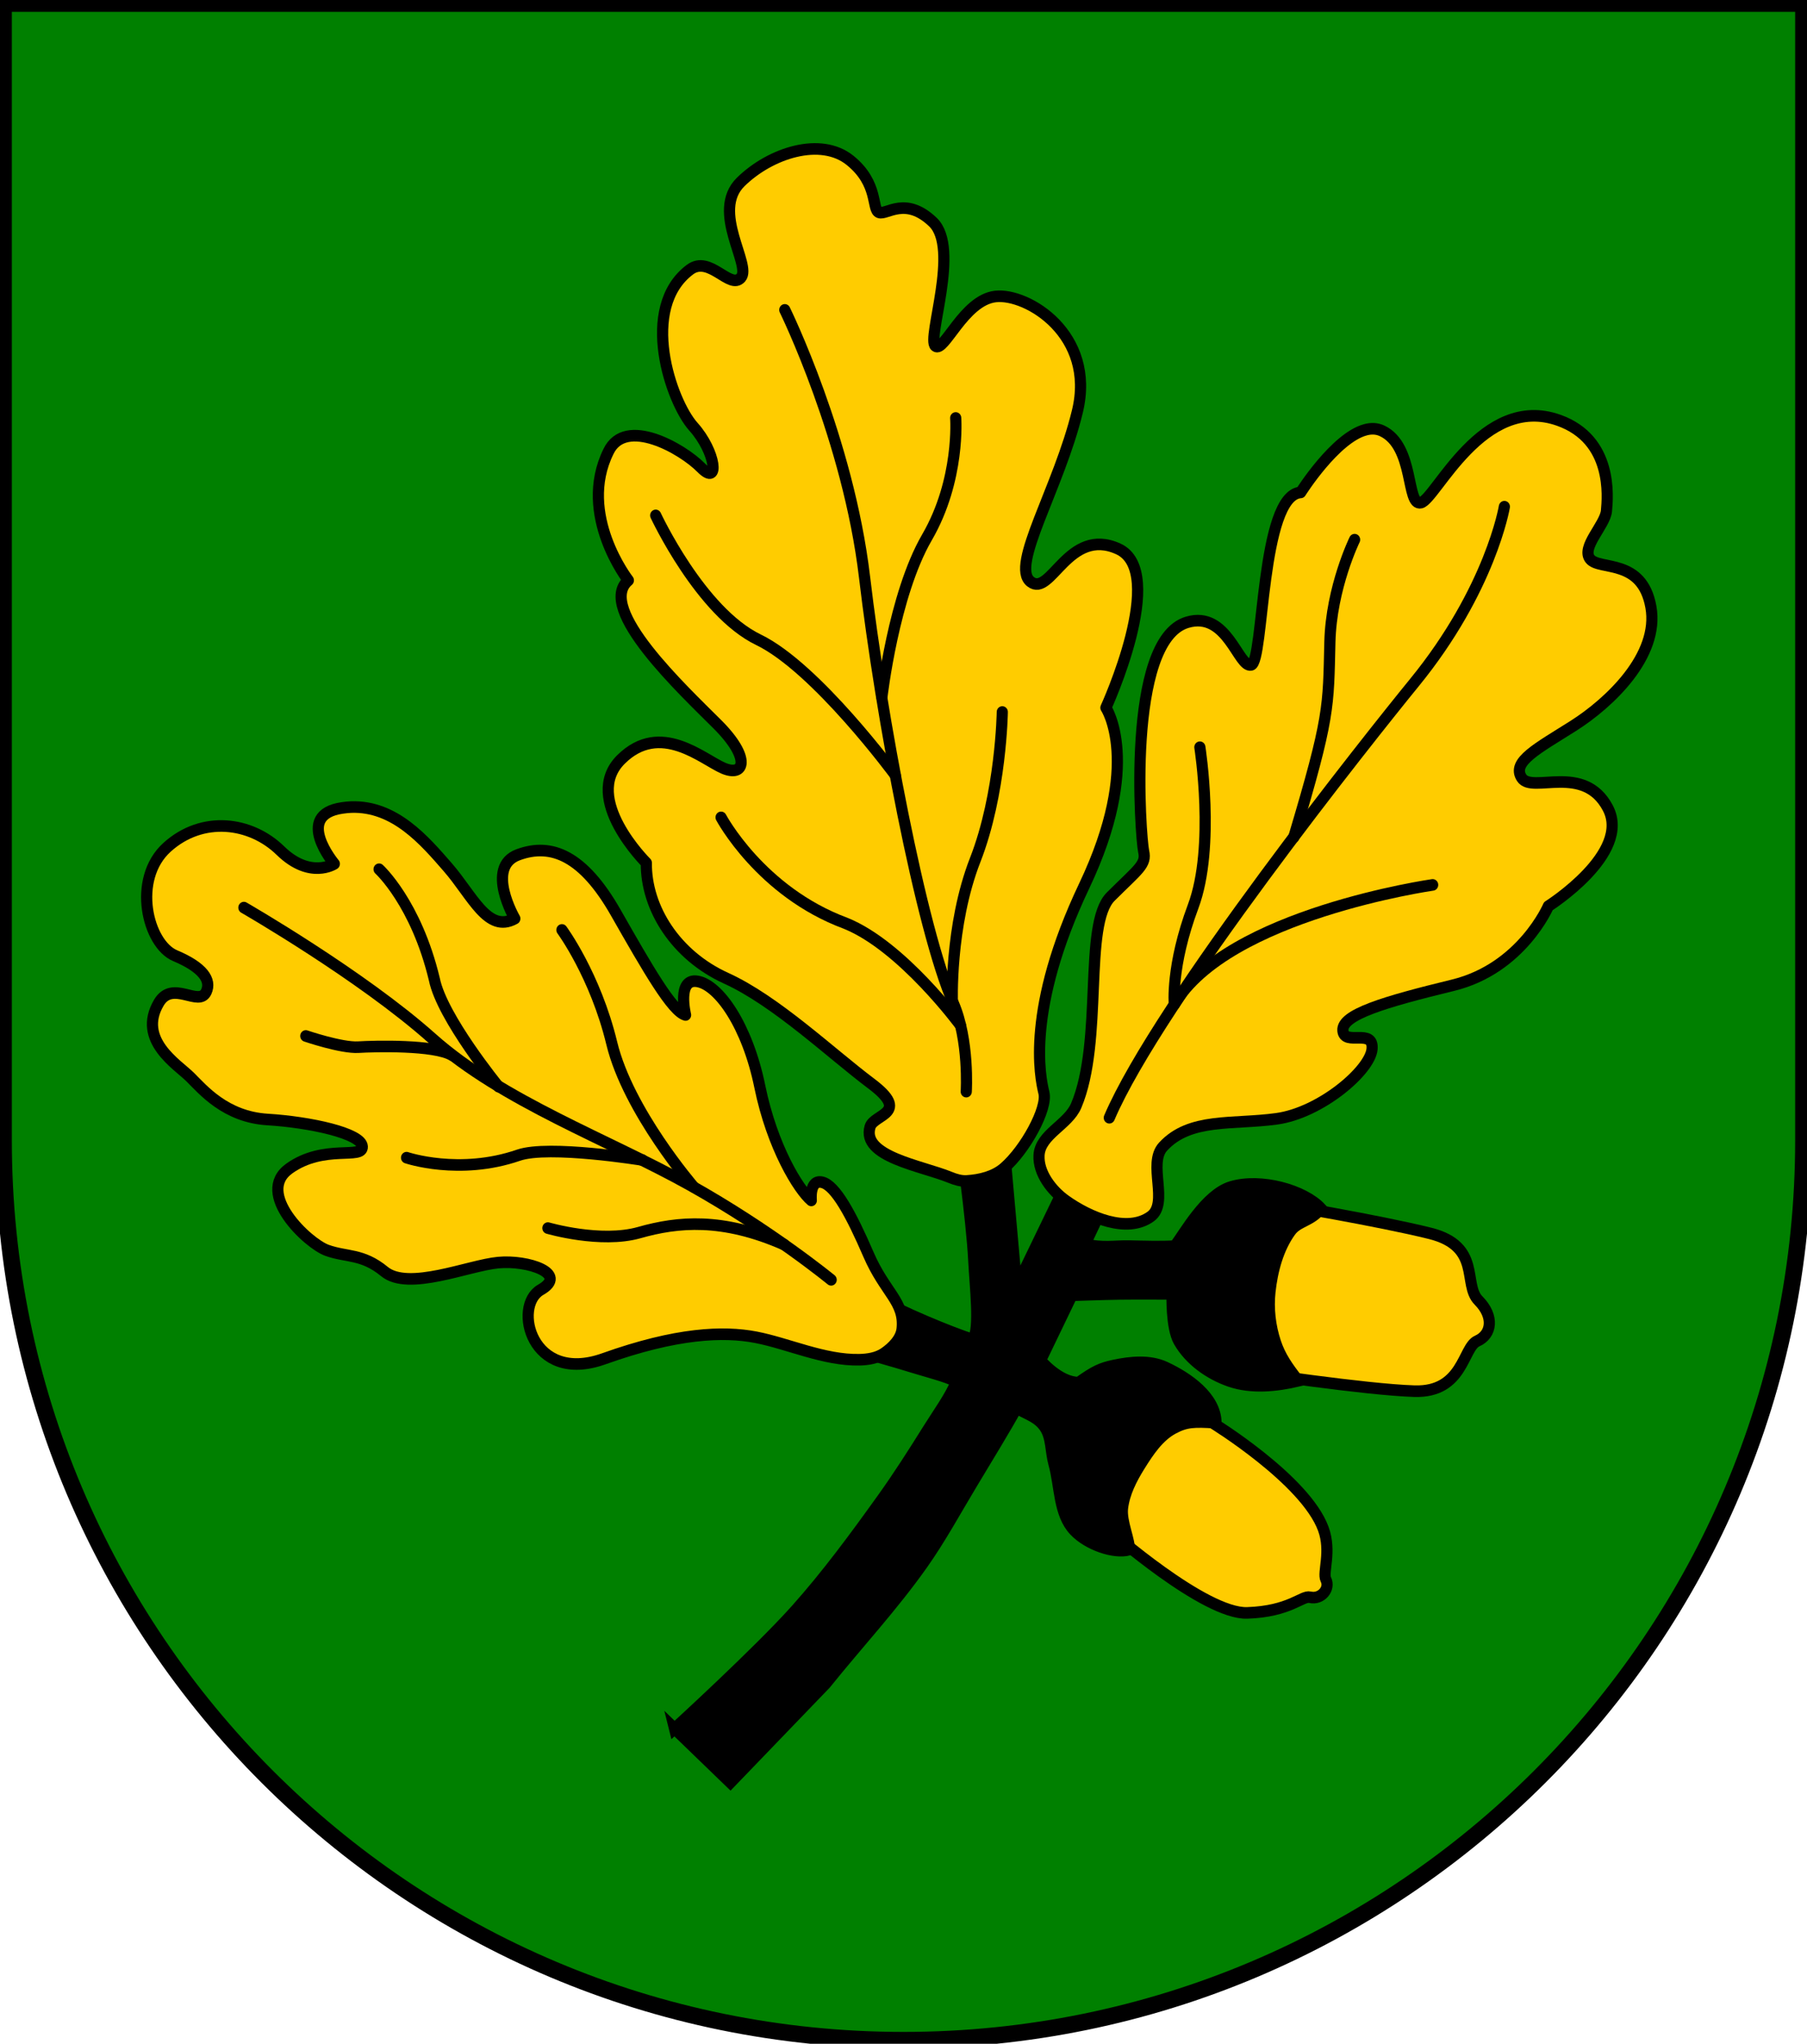 <?xml version="1.0" encoding="UTF-8" standalone="no"?>
<!-- Created with Inkscape (http://www.inkscape.org/) -->

<svg
   xmlns:dc="http://purl.org/dc/elements/1.1/"
   xmlns:cc="http://creativecommons.org/ns#"
   xmlns:rdf="http://www.w3.org/1999/02/22-rdf-syntax-ns#"
   xmlns:svg="http://www.w3.org/2000/svg"
   xmlns="http://www.w3.org/2000/svg"
   xmlns:sodipodi="http://sodipodi.sourceforge.net/DTD/sodipodi-0.dtd"
   xmlns:inkscape="http://www.inkscape.org/namespaces/inkscape"
   width="763"
   height="863"
   id="svg2"
   version="1.1"
   inkscape:version="0.48.0 r9654"
   sodipodi:docname="Wappen_Familie_Eychgras.svg">
  <defs
     id="defs4">
    <inkscape:perspective
       sodipodi:type="inkscape:persp3d"
       inkscape:vp_x="0 : 526.18109 : 1"
       inkscape:vp_y="0 : 1000 : 0"
       inkscape:vp_z="744.09448 : 526.18109 : 1"
       inkscape:persp3d-origin="372.04724 : 350.78739 : 1"
       id="perspective10" />
    <inkscape:perspective
       id="perspective2828"
       inkscape:persp3d-origin="0.5 : 0.33333333 : 1"
       inkscape:vp_z="1 : 0.5 : 1"
       inkscape:vp_y="0 : 1000 : 0"
       inkscape:vp_x="0 : 0.5 : 1"
       sodipodi:type="inkscape:persp3d" />
    <inkscape:perspective
       id="perspective2828-7"
       inkscape:persp3d-origin="0.5 : 0.33333333 : 1"
       inkscape:vp_z="1 : 0.5 : 1"
       inkscape:vp_y="0 : 1000 : 0"
       inkscape:vp_x="0 : 0.5 : 1"
       sodipodi:type="inkscape:persp3d" />
    <inkscape:perspective
       id="perspective3640"
       inkscape:persp3d-origin="0.5 : 0.33333333 : 1"
       inkscape:vp_z="1 : 0.5 : 1"
       inkscape:vp_y="0 : 1000 : 0"
       inkscape:vp_x="0 : 0.5 : 1"
       sodipodi:type="inkscape:persp3d" />
    <inkscape:perspective
       id="perspective3670"
       inkscape:persp3d-origin="0.5 : 0.33333333 : 1"
       inkscape:vp_z="1 : 0.5 : 1"
       inkscape:vp_y="0 : 1000 : 0"
       inkscape:vp_x="0 : 0.5 : 1"
       sodipodi:type="inkscape:persp3d" />
    <inkscape:perspective
       id="perspective3693"
       inkscape:persp3d-origin="0.5 : 0.33333333 : 1"
       inkscape:vp_z="1 : 0.5 : 1"
       inkscape:vp_y="0 : 1000 : 0"
       inkscape:vp_x="0 : 0.5 : 1"
       sodipodi:type="inkscape:persp3d" />
    <inkscape:perspective
       id="perspective3720"
       inkscape:persp3d-origin="0.5 : 0.33333333 : 1"
       inkscape:vp_z="1 : 0.5 : 1"
       inkscape:vp_y="0 : 1000 : 0"
       inkscape:vp_x="0 : 0.5 : 1"
       sodipodi:type="inkscape:persp3d" />
    <inkscape:perspective
       id="perspective3747"
       inkscape:persp3d-origin="0.5 : 0.33333333 : 1"
       inkscape:vp_z="1 : 0.5 : 1"
       inkscape:vp_y="0 : 1000 : 0"
       inkscape:vp_x="0 : 0.5 : 1"
       sodipodi:type="inkscape:persp3d" />
    <inkscape:perspective
       id="perspective3763"
       inkscape:persp3d-origin="0.5 : 0.33333333 : 1"
       inkscape:vp_z="1 : 0.5 : 1"
       inkscape:vp_y="0 : 1000 : 0"
       inkscape:vp_x="0 : 0.5 : 1"
       sodipodi:type="inkscape:persp3d" />
    <inkscape:perspective
       id="perspective3792"
       inkscape:persp3d-origin="0.5 : 0.33333333 : 1"
       inkscape:vp_z="1 : 0.5 : 1"
       inkscape:vp_y="0 : 1000 : 0"
       inkscape:vp_x="0 : 0.5 : 1"
       sodipodi:type="inkscape:persp3d" />
    <inkscape:perspective
       id="perspective3814"
       inkscape:persp3d-origin="0.5 : 0.33333333 : 1"
       inkscape:vp_z="1 : 0.5 : 1"
       inkscape:vp_y="0 : 1000 : 0"
       inkscape:vp_x="0 : 0.5 : 1"
       sodipodi:type="inkscape:persp3d" />
    <inkscape:perspective
       id="perspective3841"
       inkscape:persp3d-origin="0.5 : 0.33333333 : 1"
       inkscape:vp_z="1 : 0.5 : 1"
       inkscape:vp_y="0 : 1000 : 0"
       inkscape:vp_x="0 : 0.5 : 1"
       sodipodi:type="inkscape:persp3d" />
    <inkscape:perspective
       id="perspective3841-5"
       inkscape:persp3d-origin="0.5 : 0.33333333 : 1"
       inkscape:vp_z="1 : 0.5 : 1"
       inkscape:vp_y="0 : 1000 : 0"
       inkscape:vp_x="0 : 0.5 : 1"
       sodipodi:type="inkscape:persp3d" />
    <inkscape:perspective
       id="perspective3872"
       inkscape:persp3d-origin="0.5 : 0.33333333 : 1"
       inkscape:vp_z="1 : 0.5 : 1"
       inkscape:vp_y="0 : 1000 : 0"
       inkscape:vp_x="0 : 0.5 : 1"
       sodipodi:type="inkscape:persp3d" />
    <inkscape:perspective
       id="perspective3898"
       inkscape:persp3d-origin="0.5 : 0.33333333 : 1"
       inkscape:vp_z="1 : 0.5 : 1"
       inkscape:vp_y="0 : 1000 : 0"
       inkscape:vp_x="0 : 0.5 : 1"
       sodipodi:type="inkscape:persp3d" />
    <inkscape:perspective
       id="perspective3920"
       inkscape:persp3d-origin="0.5 : 0.33333333 : 1"
       inkscape:vp_z="1 : 0.5 : 1"
       inkscape:vp_y="0 : 1000 : 0"
       inkscape:vp_x="0 : 0.5 : 1"
       sodipodi:type="inkscape:persp3d" />
    <inkscape:perspective
       id="perspective2860"
       inkscape:persp3d-origin="0.5 : 0.33333333 : 1"
       inkscape:vp_z="1 : 0.5 : 1"
       inkscape:vp_y="0 : 1000 : 0"
       inkscape:vp_x="0 : 0.5 : 1"
       sodipodi:type="inkscape:persp3d" />
    <inkscape:perspective
       id="perspective3672"
       inkscape:persp3d-origin="0.5 : 0.33333333 : 1"
       inkscape:vp_z="1 : 0.5 : 1"
       inkscape:vp_y="0 : 1000 : 0"
       inkscape:vp_x="0 : 0.5 : 1"
       sodipodi:type="inkscape:persp3d" />
    <inkscape:perspective
       id="perspective3695"
       inkscape:persp3d-origin="0.5 : 0.33333333 : 1"
       inkscape:vp_z="1 : 0.5 : 1"
       inkscape:vp_y="0 : 1000 : 0"
       inkscape:vp_x="0 : 0.5 : 1"
       sodipodi:type="inkscape:persp3d" />
    <inkscape:perspective
       id="perspective3261"
       inkscape:persp3d-origin="0.5 : 0.33333333 : 1"
       inkscape:vp_z="1 : 0.5 : 1"
       inkscape:vp_y="0 : 1000 : 0"
       inkscape:vp_x="0 : 0.5 : 1"
       sodipodi:type="inkscape:persp3d" />
    <inkscape:perspective
       id="perspective2828-1"
       inkscape:persp3d-origin="0.5 : 0.33333333 : 1"
       inkscape:vp_z="1 : 0.5 : 1"
       inkscape:vp_y="0 : 1000 : 0"
       inkscape:vp_x="0 : 0.5 : 1"
       sodipodi:type="inkscape:persp3d" />
    <inkscape:perspective
       id="perspective3652"
       inkscape:persp3d-origin="0.5 : 0.33333333 : 1"
       inkscape:vp_z="1 : 0.5 : 1"
       inkscape:vp_y="0 : 1000 : 0"
       inkscape:vp_x="0 : 0.5 : 1"
       sodipodi:type="inkscape:persp3d" />
    <inkscape:perspective
       id="perspective3652-2"
       inkscape:persp3d-origin="0.5 : 0.33333333 : 1"
       inkscape:vp_z="1 : 0.5 : 1"
       inkscape:vp_y="0 : 1000 : 0"
       inkscape:vp_x="0 : 0.5 : 1"
       sodipodi:type="inkscape:persp3d" />
    <inkscape:perspective
       id="perspective3652-5"
       inkscape:persp3d-origin="0.5 : 0.33333333 : 1"
       inkscape:vp_z="1 : 0.5 : 1"
       inkscape:vp_y="0 : 1000 : 0"
       inkscape:vp_x="0 : 0.5 : 1"
       sodipodi:type="inkscape:persp3d" />
    <inkscape:perspective
       id="perspective3727"
       inkscape:persp3d-origin="0.5 : 0.33333333 : 1"
       inkscape:vp_z="1 : 0.5 : 1"
       inkscape:vp_y="0 : 1000 : 0"
       inkscape:vp_x="0 : 0.5 : 1"
       sodipodi:type="inkscape:persp3d" />
    <inkscape:perspective
       id="perspective3843"
       inkscape:persp3d-origin="0.5 : 0.33333333 : 1"
       inkscape:vp_z="1 : 0.5 : 1"
       inkscape:vp_y="0 : 1000 : 0"
       inkscape:vp_x="0 : 0.5 : 1"
       sodipodi:type="inkscape:persp3d" />
    <inkscape:perspective
       id="perspective3970"
       inkscape:persp3d-origin="0.5 : 0.33333333 : 1"
       inkscape:vp_z="1 : 0.5 : 1"
       inkscape:vp_y="0 : 1000 : 0"
       inkscape:vp_x="0 : 0.5 : 1"
       sodipodi:type="inkscape:persp3d" />
    <inkscape:perspective
       id="perspective4007"
       inkscape:persp3d-origin="0.5 : 0.33333333 : 1"
       inkscape:vp_z="1 : 0.5 : 1"
       inkscape:vp_y="0 : 1000 : 0"
       inkscape:vp_x="0 : 0.5 : 1"
       sodipodi:type="inkscape:persp3d" />
    <inkscape:perspective
       id="perspective4062"
       inkscape:persp3d-origin="0.5 : 0.33333333 : 1"
       inkscape:vp_z="1 : 0.5 : 1"
       inkscape:vp_y="0 : 1000 : 0"
       inkscape:vp_x="0 : 0.5 : 1"
       sodipodi:type="inkscape:persp3d" />
    <inkscape:perspective
       id="perspective4153"
       inkscape:persp3d-origin="0.5 : 0.33333333 : 1"
       inkscape:vp_z="1 : 0.5 : 1"
       inkscape:vp_y="0 : 1000 : 0"
       inkscape:vp_x="0 : 0.5 : 1"
       sodipodi:type="inkscape:persp3d" />
    <inkscape:perspective
       id="perspective4316"
       inkscape:persp3d-origin="0.5 : 0.33333333 : 1"
       inkscape:vp_z="1 : 0.5 : 1"
       inkscape:vp_y="0 : 1000 : 0"
       inkscape:vp_x="0 : 0.5 : 1"
       sodipodi:type="inkscape:persp3d" />
    <inkscape:perspective
       id="perspective4316-9"
       inkscape:persp3d-origin="0.5 : 0.33333333 : 1"
       inkscape:vp_z="1 : 0.5 : 1"
       inkscape:vp_y="0 : 1000 : 0"
       inkscape:vp_x="0 : 0.5 : 1"
       sodipodi:type="inkscape:persp3d" />
    <inkscape:perspective
       id="perspective2898"
       inkscape:persp3d-origin="0.5 : 0.33333333 : 1"
       inkscape:vp_z="1 : 0.5 : 1"
       inkscape:vp_y="0 : 1000 : 0"
       inkscape:vp_x="0 : 0.5 : 1"
       sodipodi:type="inkscape:persp3d" />
    <inkscape:perspective
       id="perspective3337"
       inkscape:persp3d-origin="0.5 : 0.33333333 : 1"
       inkscape:vp_z="1 : 0.5 : 1"
       inkscape:vp_y="0 : 1000 : 0"
       inkscape:vp_x="0 : 0.5 : 1"
       sodipodi:type="inkscape:persp3d" />
    <inkscape:perspective
       id="perspective3373"
       inkscape:persp3d-origin="0.5 : 0.33333333 : 1"
       inkscape:vp_z="1 : 0.5 : 1"
       inkscape:vp_y="0 : 1000 : 0"
       inkscape:vp_x="0 : 0.5 : 1"
       sodipodi:type="inkscape:persp3d" />
    <inkscape:perspective
       id="perspective2996"
       inkscape:persp3d-origin="0.5 : 0.33333333 : 1"
       inkscape:vp_z="1 : 0.5 : 1"
       inkscape:vp_y="0 : 1000 : 0"
       inkscape:vp_x="0 : 0.5 : 1"
       sodipodi:type="inkscape:persp3d" />
    <inkscape:perspective
       id="perspective3149"
       inkscape:persp3d-origin="0.5 : 0.33333333 : 1"
       inkscape:vp_z="1 : 0.5 : 1"
       inkscape:vp_y="0 : 1000 : 0"
       inkscape:vp_x="0 : 0.5 : 1"
       sodipodi:type="inkscape:persp3d" />
    <inkscape:perspective
       id="perspective3758"
       inkscape:persp3d-origin="0.5 : 0.33333333 : 1"
       inkscape:vp_z="1 : 0.5 : 1"
       inkscape:vp_y="0 : 1000 : 0"
       inkscape:vp_x="0 : 0.5 : 1"
       sodipodi:type="inkscape:persp3d" />
    <inkscape:perspective
       id="perspective3742"
       inkscape:persp3d-origin="0.5 : 0.33333333 : 1"
       inkscape:vp_z="1 : 0.5 : 1"
       inkscape:vp_y="0 : 1000 : 0"
       inkscape:vp_x="0 : 0.5 : 1"
       sodipodi:type="inkscape:persp3d" />
    <inkscape:perspective
       id="perspective3773"
       inkscape:persp3d-origin="0.5 : 0.33333333 : 1"
       inkscape:vp_z="1 : 0.5 : 1"
       inkscape:vp_y="0 : 1000 : 0"
       inkscape:vp_x="0 : 0.5 : 1"
       sodipodi:type="inkscape:persp3d" />
    <inkscape:perspective
       id="perspective3884"
       inkscape:persp3d-origin="0.5 : 0.33333333 : 1"
       inkscape:vp_z="1 : 0.5 : 1"
       inkscape:vp_y="0 : 1000 : 0"
       inkscape:vp_x="0 : 0.5 : 1"
       sodipodi:type="inkscape:persp3d" />
    <inkscape:perspective
       id="perspective3020"
       inkscape:persp3d-origin="0.5 : 0.33333333 : 1"
       inkscape:vp_z="1 : 0.5 : 1"
       inkscape:vp_y="0 : 1000 : 0"
       inkscape:vp_x="0 : 0.5 : 1"
       sodipodi:type="inkscape:persp3d" />
  </defs>
  <sodipodi:namedview
     id="base"
     pagecolor="#ffffff"
     bordercolor="#666666"
     borderopacity="1.0"
     inkscape:pageopacity="0.0"
     inkscape:pageshadow="2"
     inkscape:zoom="0.35"
     inkscape:cx="292.39397"
     inkscape:cy="440.56816"
     inkscape:document-units="px"
     inkscape:current-layer="layer1"
     showgrid="false"
     inkscape:window-width="1024"
     inkscape:window-height="578"
     inkscape:window-x="-8"
     inkscape:window-y="-8"
     inkscape:window-maximized="1"
     inkscape:snap-grids="true">
    <inkscape:grid
       type="xygrid"
       id="grid2816"
       empspacing="5"
       visible="true"
       enabled="true"
       snapvisiblegridlinesonly="true" />
  </sodipodi:namedview>
  <g
     inkscape:label="Ebene 1"
     inkscape:groupmode="layer"
     id="layer1"
     transform="translate(-1.644,-192.036)">
    <path
       style="fill:#008000;fill-opacity:1;stroke:#000000;stroke-width:7;stroke-miterlimit:4;stroke-opacity:1;stroke-dasharray:none"
       d="m 3.144,193.536 0,480 c 0,209.868 170.132,380 380,380 209.868,0 380,-170.132 380,-380 l 0,-480 -760,0 z"
       id="path2850" />
    <g
       id="g2932"
       transform="matrix(1.395,0,0,1.448,-79.563,-290.464)"
       style="stroke:#000000;stroke-opacity:1;stroke-width:3.378;stroke-miterlimit:4;stroke-dasharray:none">
      <path
         d="m 425.24,705.769 c 0,0 4.156,25.254 4.492,26.043 0.336,0.789 6.218,1.463 6.218,1.463 0,0 35.561,5.192 50.381,5.633 14.82,0.441 14.622,-12.756 19.016,-14.629 4.394,-1.873 5.227,-7.12 0.392,-11.817 -4.834,-4.697 1.044,-15.822 -14.721,-19.586 -15.765,-3.764 -45.745,-8.573 -45.745,-8.573 l -12.43,3.314 -8.959,16.632 1.356,1.519 z"
         id="path2899"
         style="fill:#ffcc00;stroke:#000000;stroke-width:3.378;stroke-linecap:round;stroke-linejoin:round;stroke-miterlimit:4;stroke-dasharray:none;stroke-opacity:1" />
      <path
         d="m 389.32,764.897 4.567,14.505 c 0,0 28.922,24.581 41.833,24.168 12.912,-0.413 16.619,-5.109 19.012,-4.568 3.374,0.765 6.218,-2.521 4.792,-5.189 -1.048,-1.963 1.769,-8.108 -0.756,-14.749 -5.482,-14.417 -33.783,-31.076 -33.783,-31.076 l -19.805,-3.433 -13.22,14.767 -2.641,5.574 z"
         id="path2905"
         style="fill:#ffcc00;stroke:#000000;stroke-width:3.378;stroke-linecap:round;stroke-linejoin:round;stroke-miterlimit:4;stroke-dasharray:none;stroke-opacity:1" />
      <path
         sodipodi:nodetypes="caaacacccaccccccacacaaacaacacccaacaaacaaacaaccc"
         id="path3010"
         d="m 262.382,837.305 c 0,0 25.33,-22.285 36.776,-34.637 9.43,-10.176 17.871,-21.247 26.15,-32.38 4.886,-6.569 9.403,-13.408 13.859,-20.276 2.955,-4.555 6.647,-9.452 8.536,-13.873 -2.656,-1.487 -9.54,-3.117 -14.341,-4.578 -4.629,-1.409 -10.206,-2.786 -13.943,-4.041 1.29,-4.414 1.904,-11.273 4.445,-15.761 5.696,3.517 23.201,10.49 28.855,12.104 2.172,-3.217 0.645,-15.354 0.243,-23.015 -0.644,-12.256 -4.243,-36.574 -4.243,-36.574 l 13.134,0 4.076,44.032 22.799,-45.447 10.912,6.466 c 0.194,0.056 -9.764,20.123 -12.979,26.726 5.36,1.25 8.919,0.46 13.383,0.552 4.579,0.095 9.654,0.258 13.74,-10e-6 2.847,-3.505 9.308,-15.01 17.083,-17.259 8.941,-2.586 22.024,0.921 27.204,6.293 -3.105,3.774 -6.954,3.581 -9.226,6.605 -3.75,4.992 -5.526,11.46 -6.229,17.663 -0.559,4.929 0.06,10.097 1.68,14.785 1.433,4.146 3.668,7.227 6.905,11.203 -6.672,1.51 -14.182,2.26 -20.743,0.078 -6.108,-2.031 -12.13,-6.09 -15.42,-11.622 -2.378,-3.998 -2.061,-13.804 -2.061,-13.804 0,0 -10.508,-0.073 -15.761,0 -4.851,0.067 -14.549,0.404 -14.549,0.404 l -9.497,18.994 c 0,0 5.631,6.483 11.518,6.466 4.8,-3.299 6.785,-4.183 10.611,-4.968 5.111,-1.048 10.884,-1.615 15.643,0.522 6.772,3.042 15.241,8.632 15.343,16.145 -6.721,-0.417 -9.044,-0.338 -12.903,1.637 -4.454,2.279 -7.527,6.77 -10.242,10.972 -2.417,3.743 -4.633,7.907 -5.156,12.332 -0.479,4.059 2.429,9.717 1.966,12.104 -4.545,1.15 -12.484,-1.462 -16.563,-5.629 -4.777,-4.879 -4.275,-12.974 -6.18,-19.531 -1.025,-3.527 -0.661,-7.682 -2.823,-10.652 -1.979,-2.719 -4.46,-3.425 -8.487,-5.456 -3.082,5.405 -8.864,14.565 -13.388,21.79 -4.977,7.95 -9.581,16.163 -15.132,23.724 -8.974,12.222 -19.554,23.18 -29.265,34.825 l -28.812,28.832 -16.916,-15.753 z"
         style="fill:#000000;stroke:#000000;stroke-width:3.378;stroke-linecap:butt;stroke-linejoin:miter;stroke-opacity:1;stroke-miterlimit:4;stroke-dasharray:none" />
      <g
         transform="matrix(0.91,-0.232,0.232,0.91,9.979,427.294)"
         id="g2966"
         style="stroke:#000000;stroke-opacity:1;stroke-width:3.597;stroke-miterlimit:4;stroke-dasharray:none">
        <path
           style="fill:#ffcc00;stroke:#000000;stroke-width:3.597;stroke-linecap:round;stroke-linejoin:round;stroke-miterlimit:4;stroke-dasharray:none;stroke-opacity:1"
           d="m 311.438,24.5 c -6.567,-0.18 -13.695,1.603 -19.531,4.844 -11.673,6.482 -2.903,25.932 -7.281,28.812 -4.378,2.881 -8.016,-9.351 -15.312,-6.469 -18.873,7.453 -16.078,38.167 -10.969,47.531 5.106,9.364 3.66,20.173 -0.719,12.969 -4.378,-7.204 -19.692,-21.614 -27.719,-12.25 -14.593,16.568 -3.656,40.344 -3.656,40.344 -12.405,5.763 8.755,37.472 16.781,50.438 8.026,12.964 4.367,18.01 -1.469,13.688 -5.836,-4.322 -16.051,-19.457 -31.375,-10.812 -15.323,8.644 0,33.125 0,33.125 -3.648,13.685 2.2,30.258 16.062,41.062 13.863,10.807 27.003,30.973 37.219,43.219 10.217,12.246 -1.468,9.367 -3.656,12.969 -5.038,8.286 12.981,15.702 21.156,21.594 1.466,1.057 3.1,2.032 4.875,2.375 4.153,0.803 8.839,0.914 12.656,-0.906 8.022,-3.826 18.219,-14.427 18.219,-19.469 0,-5.042 0.741,-26.647 28.469,-59.062 27.727,-32.415 20.438,-51.875 20.438,-51.875 0,0 29.895,-36.008 16.031,-46.812 -13.864,-10.804 -24.799,9.358 -29.906,2.875 -5.107,-6.483 16.044,-25.921 27.719,-47.531 11.675,-21.61 -6.566,-39.622 -16.781,-41.062 -10.216,-1.44 -20.405,12.976 -22.594,10.094 -2.189,-2.882 15.317,-27.385 8.75,-37.469 -6.567,-10.084 -13.873,-5.746 -16.062,-7.188 -2.189,-1.441 2.204,-8.636 -5.094,-18 -3.649,-4.682 -9.683,-6.851 -16.25,-7.031 z"
           id="path2955" />
        <path
           style="fill:none;stroke:#000000;stroke-width:3.597;stroke-linecap:round;stroke-linejoin:round;stroke-miterlimit:4;stroke-dasharray:none;stroke-opacity:1"
           id="path2913"
           d="m 295.852,71.348 c 0,0 9.896,43.965 4.398,86.845 -5.497,42.88 -9.362,110.088 -4.947,135.152 2.199,12.485 -2.749,27.682 -2.749,27.682" />
        <path
           style="fill:none;stroke:#000000;stroke-width:3.597;stroke-linecap:round;stroke-linejoin:round;stroke-miterlimit:4;stroke-dasharray:none;stroke-opacity:1"
           id="path2915"
           d="m 239.771,122.912 c 0,0 6.597,32.566 22.543,45.594 15.946,13.027 32.359,51.627 32.359,51.627" />
        <path
           style="fill:none;stroke:#000000;stroke-width:3.597;stroke-linecap:round;stroke-linejoin:round;stroke-miterlimit:4;stroke-dasharray:none;stroke-opacity:1"
           id="path2917"
           d="m 340.939,117.484 c 0,0 -3.299,18.997 -18.144,33.652 -14.845,14.655 -26.337,44.521 -26.337,44.521" />
        <path
           style="fill:none;stroke:#000000;stroke-width:3.597;stroke-linecap:round;stroke-linejoin:round;stroke-miterlimit:4;stroke-dasharray:none;stroke-opacity:1"
           id="path2919"
           d="m 237.022,218.985 c 0,0 6.598,25.51 30.79,41.793 15.945,11.398 28.016,39.823 28.016,39.823" />
        <path
           style="fill:none;stroke:#000000;stroke-width:3.597;stroke-linecap:round;stroke-linejoin:round;stroke-miterlimit:4;stroke-dasharray:none;stroke-opacity:1"
           id="path2921"
           d="m 294.971,293.459 c 0,0 4.973,-23.54 18.169,-41.452 13.195,-17.913 19.795,-42.338 19.795,-42.338" />
      </g>
      <g
         transform="matrix(0.993,-0.233,0.233,0.993,-271.171,443.639)"
         id="g3001"
         style="stroke:#000000;stroke-opacity:1;stroke-width:3.312;stroke-miterlimit:4;stroke-dasharray:none">
        <g
           id="g2974"
           transform="matrix(0.898,0,0,0.898,-44.037,1.8)"
           style="stroke:#000000;stroke-opacity:1;stroke-width:3.687;stroke-miterlimit:4;stroke-dasharray:none">
          <path
             sodipodi:nodetypes="ccssscaaaaasssscsssssscssc"
             id="path2953"
             d="m 834.807,199.072 c -10.405,0.16 -25.469,14.531 -25.469,14.531 -13.134,-2.161 -24.09,49.719 -28.469,49.719 -4.378,0 -3.667,-18.752 -17.531,-18.031 -21.144,1.099 -30.625,63.397 -30.625,67.719 0,4.322 -2.93,5.049 -13.875,11.531 -10.943,6.484 -12.788,44.218 -26.337,62.2 -4.012,5.325 -13.676,6.179 -15.555,12.576 -1.595,5.43 1.515,11.942 5.334,16.119 6.395,6.995 17.265,14.77 26.088,11.309 7.033,-2.759 2.796,-16.614 9.119,-20.748 10.761,-7.035 23.976,-1.491 38.569,-0.05 14.594,1.44 33.561,-7.923 35.75,-14.406 2.189,-6.483 -8.76,-2.896 -8.031,-7.938 0.729,-5.042 15.339,-5.75 38.688,-5.75 23.348,0 36.469,-17.312 36.469,-17.312 0,0 30.658,-10.059 26.281,-25.906 -4.377,-15.847 -23.342,-10.112 -25.531,-15.875 -2.189,-5.763 7.271,-7.897 20.406,-12.219 13.135,-4.322 32.864,-15.154 33.594,-31 0.73,-15.848 -13.873,-15.115 -16.062,-19.438 -2.189,-4.322 7.291,-9.365 8.75,-13.688 1.459,-4.321 7.303,-21.603 -8.75,-31.688 -22.603,-14.199 -45.235,15.125 -50.344,15.125 -5.108,0 2.172,-18.016 -7.312,-25.219 -1.482,-1.125 -3.229,-1.592 -5.156,-1.562 z"
             style="fill:#ffcc00;stroke:#000000;stroke-width:3.687;stroke-linecap:round;stroke-linejoin:round;stroke-miterlimit:4;stroke-dasharray:none;stroke-opacity:1" />
          <g
             id="g2995"
             style="stroke:#000000;stroke-opacity:1;stroke-width:3.687;stroke-miterlimit:4;stroke-dasharray:none">
            <path
               style="fill:none;stroke:#000000;stroke-width:3.687;stroke-linecap:round;stroke-linejoin:round;stroke-miterlimit:4;stroke-dasharray:none;stroke-opacity:1"
               id="path2935"
               d="m 873.832,233.406 c 0,0 -10.404,24.529 -41.786,47.764 -17.595,13.026 -105.565,79.79 -129.758,111.813" />
            <path
               style="fill:none;stroke:#000000;stroke-width:3.687;stroke-linecap:round;stroke-linejoin:round;stroke-miterlimit:4;stroke-dasharray:none;stroke-opacity:1"
               id="path2937"
               d="m 823.25,232.319 c 0,0 -10.996,13.027 -15.395,29.855 -5.297,20.255 -5.387,22.995 -25.829,57.808" />
            <path
               style="fill:none;stroke:#000000;stroke-width:3.687;stroke-linecap:round;stroke-linejoin:round;stroke-miterlimit:4;stroke-dasharray:none;stroke-opacity:1"
               id="path2939"
               d="m 823.25,345.218 c 0,0 -68.157,-6.385 -91.8,17.497" />
            <path
               style="fill:none;stroke:#000000;stroke-width:3.687;stroke-linecap:round;stroke-linejoin:round;stroke-miterlimit:4;stroke-dasharray:none;stroke-opacity:1"
               id="path2941"
               d="m 758.371,284.97 c 0,0 -2.201,32.025 -13.746,48.851 -11.546,16.826 -13.175,28.895 -13.175,28.895" />
          </g>
        </g>
      </g>
      <g
         transform="matrix(0.769,-0.045,0.045,0.769,95.489,379.995)"
         id="g2957"
         style="stroke:#000000;stroke-opacity:1;stroke-width:4.387;stroke-miterlimit:4;stroke-dasharray:none">
        <path
           style="fill:#ffcc00;stroke:#000000;stroke-width:4.387;stroke-linecap:round;stroke-linejoin:round;stroke-miterlimit:4;stroke-dasharray:none;stroke-opacity:1"
           d="m 75.125,249.625 c -1.147,-0.028 -2.327,0.028 -3.531,0.125 -19.262,1.553 -4.312,20.938 -4.312,20.938 0,0 -9.838,5.424 -20.844,-6.219 -11.006,-11.642 -29.861,-15.13 -44.406,-3.875 -14.545,11.253 -9.832,36.112 0.781,41.156 10.614,5.045 13.765,10.076 11.406,14.344 -3.2,5.792 -12.98,-5.444 -18.875,3.094 -9.343,13.526 5.908,23.674 10.625,28.719 4.717,5.045 12.958,15.936 29.469,17.875 C 51.948,367.721 72,373.142 72,378.188 c 0,5.043 -14.944,-1.943 -29.094,6.594 -14.152,8.536 5.5,28.708 12.969,31.812 7.469,3.105 13.777,1.94 22.031,9.312 8.979,8.022 33.019,-0.361 44.812,-0.75 11.793,-0.389 27.492,5.817 16.094,11.25 -11.401,5.433 -5.871,35.682 23.219,27.531 29.09,-8.151 47.546,-7.761 60.125,-4.656 12.578,3.104 26.257,10.34 40.094,10.875 3.348,0.129 6.975,-0.197 9.875,-1.875 3.363,-1.946 6.958,-5.011 7.594,-8.844 1.696,-10.228 -5.888,-13.936 -11.562,-28.875 -5.897,-15.522 -11.389,-26.761 -16.5,-28.312 -5.111,-1.552 -4.719,6.594 -4.719,6.594 -4.717,-4.268 -14.149,-20.967 -17.688,-44.25 -3.539,-23.283 -13.777,-39.185 -22.031,-41.125 -8.255,-1.94 -5.5,12.406 -5.5,12.406 -5.111,-1.553 -13.757,-18.223 -25.156,-40.344 -11.401,-22.118 -23.572,-27.943 -36.938,-24.062 -13.365,3.88 -2.75,24.062 -2.75,24.062 -11.007,5.045 -16.146,-9.714 -25.188,-20.969 C 103.212,264.013 92.325,250.049 75.125,249.625 z"
           id="path2911-7" />
        <path
           style="fill:none;stroke:#000000;stroke-width:4.387;stroke-linecap:round;stroke-linejoin:round;stroke-miterlimit:4;stroke-dasharray:none;stroke-opacity:1"
           id="path2923"
           d="m 30.84,285.157 c 0,0 44.536,28.225 70.927,53.735 26.392,25.51 67.078,42.337 97.868,61.334 30.789,18.997 53.333,39.08 53.333,39.08" />
        <path
           style="fill:none;stroke:#000000;stroke-width:4.387;stroke-linecap:round;stroke-linejoin:round;stroke-miterlimit:4;stroke-dasharray:none;stroke-opacity:1"
           id="path2925"
           d="m 84.722,273.758 c 0,0 13.745,13.57 19.244,42.88 2.199,14.655 22.804,42.03 22.804,42.03" />
        <path
           style="fill:none;stroke:#000000;stroke-width:4.387;stroke-linecap:round;stroke-linejoin:round;stroke-miterlimit:4;stroke-dasharray:none;stroke-opacity:1"
           id="path2927"
           d="m 52.284,335.093 c 0,0 13.745,5.426 20.342,5.426 6.598,0 29.952,0.821 36.549,5.162" />
        <path
           style="fill:none;stroke:#000000;stroke-width:4.387;stroke-linecap:round;stroke-linejoin:round;stroke-miterlimit:4;stroke-dasharray:none;stroke-opacity:1"
           id="path2929"
           d="m 89.12,383.399 c 0,0 20.307,8.004 43.987,1.628 12.097,-3.257 48.42,4.645 48.42,4.645" />
        <path
           style="fill:none;stroke:#000000;stroke-width:4.387;stroke-linecap:round;stroke-linejoin:round;stroke-miterlimit:4;stroke-dasharray:none;stroke-opacity:1"
           id="path2931"
           d="m 143.003,413.252 c 0,0 20.343,7.057 35.738,3.8 15.395,-3.257 32.877,-3.841 56.555,7.847" />
        <path
           style="fill:none;stroke:#000000;stroke-width:4.387;stroke-linecap:round;stroke-linejoin:round;stroke-miterlimit:4;stroke-dasharray:none;stroke-opacity:1"
           id="path2933"
           d="m 155.099,300.896 c 0,0 12.097,17.912 17.044,43.965 4.948,26.054 28.949,56.174 28.949,56.174" />
      </g>
    </g>
  </g>
</svg>
